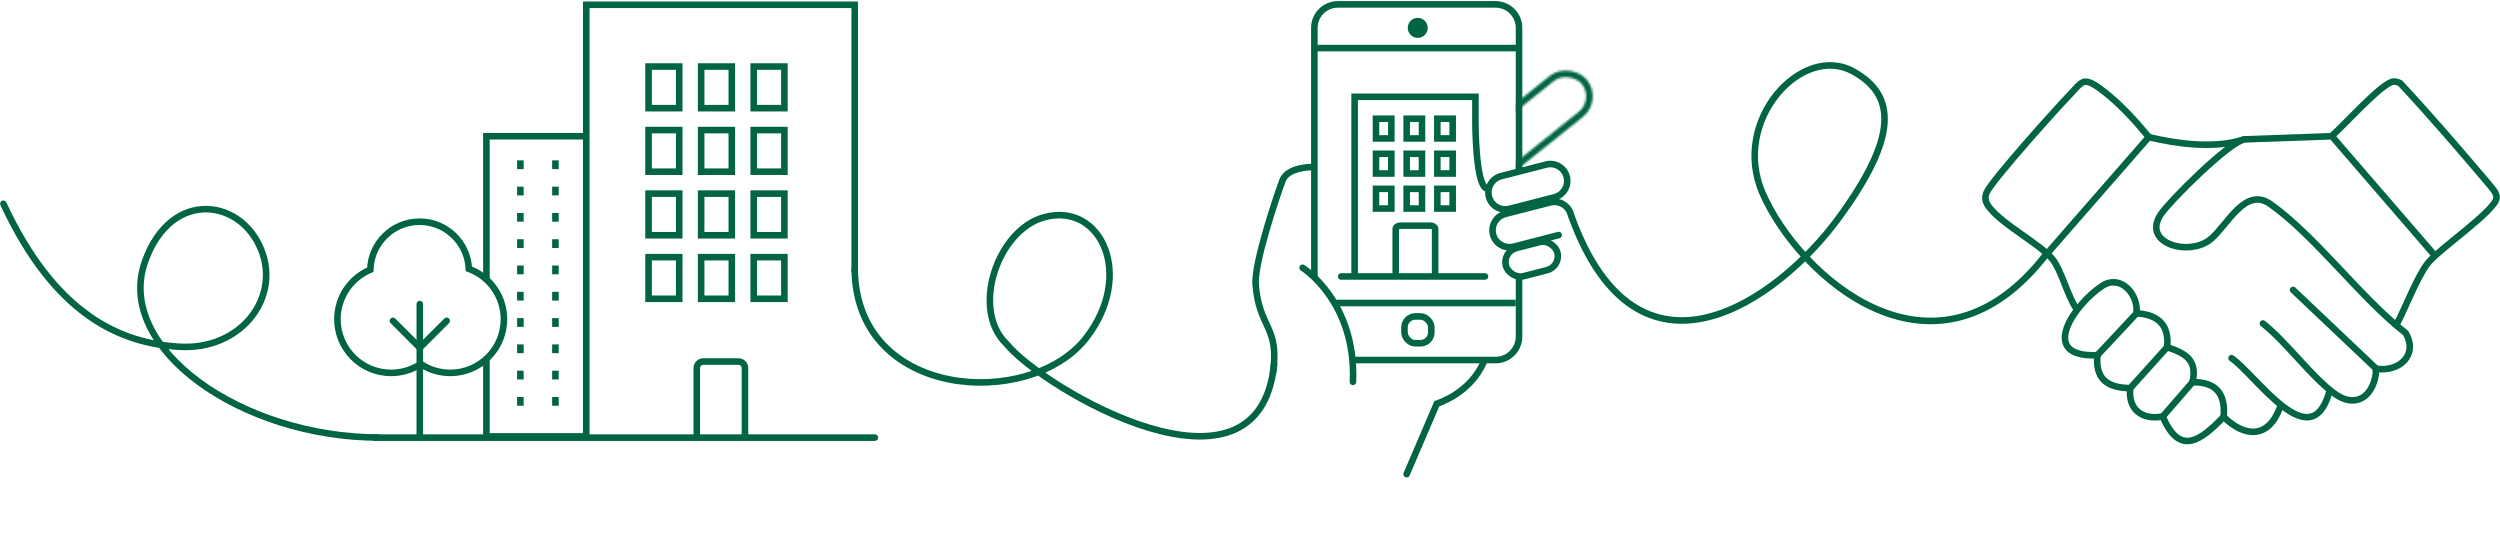 <?xml version="1.0" encoding="UTF-8"?>
<svg xmlns="http://www.w3.org/2000/svg" width="1141" height="248" viewBox="0 0 1141 248" fill="none">
  <path d="M617.487 164.324H682.57C688.49 164.324 693.289 159.525 693.289 153.605V126.04M599.876 126.04V12.72C599.876 6.799 604.675 2 610.596 2H682.57C688.49 2 693.289 6.799 693.289 12.72V77.5" stroke="#006445" stroke-width="3"></path>
  <line x1="599.876" y1="21.939" x2="693.289" y2="21.939" stroke="#006445" stroke-width="3"></line>
  <path d="M609.064 138.291H691.758" stroke="#006445" stroke-width="3"></path>
  <rect x="641" y="144.417" width="12.251" height="12.251" rx="5" stroke="#006445" stroke-width="3"></rect>
  <circle cx="647.063" cy="12.72" r="3.063" fill="#006445" stroke="#006445" stroke-width="3"></circle>
  <path d="M598.345 77.771H599.845V74.771H598.345V77.771ZM573.077 129.869L571.582 129.984L573.077 129.869ZM579.515 169.977C579.4 170.798 579.973 171.556 580.793 171.67C581.614 171.785 582.371 171.212 582.486 170.392L579.515 169.977ZM598.345 76.271C598.345 74.771 598.344 74.771 598.344 74.771C598.343 74.771 598.343 74.771 598.342 74.771C598.342 74.771 598.341 74.771 598.339 74.771C598.337 74.771 598.334 74.771 598.33 74.771C598.323 74.771 598.313 74.771 598.3 74.771C598.275 74.772 598.24 74.772 598.195 74.773C598.106 74.774 597.979 74.778 597.819 74.784C597.499 74.797 597.046 74.823 596.496 74.873C595.402 74.974 593.907 75.176 592.323 75.584C589.275 76.371 585.349 78.069 583.924 81.87L585.328 82.396L586.733 82.923C587.604 80.598 590.187 79.234 593.073 78.489C594.456 78.132 595.784 77.951 596.771 77.86C597.263 77.815 597.664 77.793 597.94 77.782C598.077 77.776 598.183 77.773 598.252 77.772C598.287 77.772 598.312 77.771 598.328 77.771C598.335 77.771 598.341 77.771 598.344 77.771C598.345 77.771 598.346 77.771 598.346 77.771C598.346 77.771 598.346 77.771 598.346 77.771C598.346 77.771 598.345 77.771 598.345 77.771C598.345 77.771 598.345 77.771 598.345 76.271ZM585.328 82.396L583.924 81.87C582.762 84.968 579.496 94.384 576.614 104.277C575.173 109.225 573.821 114.314 572.877 118.805C571.943 123.247 571.372 127.261 571.582 129.984L573.077 129.869L574.573 129.754C574.399 127.499 574.881 123.857 575.813 119.422C576.735 115.035 578.064 110.027 579.494 105.116C582.355 95.294 585.597 85.95 586.733 82.923L585.328 82.396ZM573.077 129.869L571.582 129.984C572.379 140.351 575.229 145.289 577.373 150.123C578.428 152.5 579.309 154.841 579.762 157.869C580.217 160.906 580.25 164.705 579.515 169.977L581 170.185L582.486 170.392C583.25 164.914 583.237 160.816 582.729 157.424C582.22 154.023 581.224 151.405 580.116 148.907C577.936 143.992 575.324 139.522 574.573 129.754L573.077 129.869Z" fill="#006445"></path>
  <path d="M594.517 122.212C594.517 122.212 619.018 137.526 617.487 174.278" stroke="#006445" stroke-width="3" stroke-linecap="round"></path>
  <path d="M679.549 89.784C678.488 85.662 680.969 81.461 685.09 80.4L705.656 75.106C709.777 74.045 713.978 76.526 715.039 80.647V80.647C716.1 84.768 713.619 88.969 709.498 90.03L688.932 95.325C684.811 96.385 680.61 93.905 679.549 89.784V89.784Z" stroke="#006445" stroke-width="3"></path>
  <rect x="685.633" y="114.869" width="24.279" height="13.255" rx="6.628" transform="rotate(-14.437 685.633 114.869)" stroke="#006445" stroke-width="3"></rect>
  <path d="M690.811 112.579L691.185 114.032L690.811 112.579ZM711.751 108.737C712.553 108.531 713.036 107.713 712.829 106.911C712.623 106.108 711.805 105.625 711.003 105.832L711.751 108.737ZM707.534 92.36L707.908 93.813L707.534 92.36ZM686.969 97.655L686.595 96.202L686.969 97.655ZM686.969 97.655L687.343 99.107L707.908 93.813L707.534 92.36L707.16 90.907L686.595 96.202L686.969 97.655ZM711.377 107.285L711.003 105.832L690.437 111.126L690.811 112.579L691.185 114.032L711.751 108.737L711.377 107.285ZM690.811 112.579L690.437 111.126C687.118 111.981 683.735 109.983 682.88 106.664L681.428 107.038L679.975 107.412C681.243 112.335 686.262 115.299 691.185 114.032L690.811 112.579ZM707.534 92.36L707.908 93.813C711.227 92.958 714.611 94.956 715.465 98.275L716.918 97.901L718.37 97.527C717.103 92.604 712.084 89.64 707.16 90.907L707.534 92.36ZM686.969 97.655L686.595 96.202C681.671 97.469 678.708 102.488 679.975 107.412L681.428 107.038L682.88 106.664C682.026 103.345 684.024 99.962 687.343 99.107L686.969 97.655Z" fill="#006445"></path>
  <mask id="mask0_7091_99234" style="mask-type:alpha" maskUnits="userSpaceOnUse" x="674" y="31" width="53" height="48">
    <rect x="671.85" y="64.957" width="57.239" height="21.058" rx="10.529" transform="rotate(-38.679 671.85 64.957)" stroke="#006445" stroke-width="3"></rect>
  </mask>
  <g mask="url(#mask0_7091_99234)">
    <rect x="693.289" y="26.122" width="33.69" height="50.535" fill="#006445" stroke="#006445" stroke-width="3"></rect>
  </g>
  <path d="M641.988 216.391L655.771 184.232C655.771 184.232 671.084 179.638 677.21 165.09" stroke="#006445" stroke-width="3" stroke-linecap="round"></path>
  <path d="M612.127 126.184H677.75" stroke="#006445" stroke-width="3" stroke-linecap="round"></path>
  <path d="M618.252 126.684V44.184H673.381V55.98C673.381 55.98 673.381 84.5 678.5 86" stroke="#006445" stroke-width="3"></path>
  <path d="M655 126V104.533C655 103.686 654.07 103 652.923 103H639.077C637.93 103 637 103.686 637 104.533V126" stroke="#006445" stroke-width="3"></path>
  <path d="M628 54.184H635V63.184H628V54.184Z" stroke="#006445" stroke-width="3"></path>
  <path d="M642 54.184H649V63.184H642V54.184Z" stroke="#006445" stroke-width="3"></path>
  <path d="M656 54.184H663V63.184H656V54.184Z" stroke="#006445" stroke-width="3"></path>
  <path d="M628 70.184H635V79.184H628V70.184Z" stroke="#006445" stroke-width="3"></path>
  <path d="M642 70.184H649V79.184H642V70.184Z" stroke="#006445" stroke-width="3"></path>
  <path d="M656 70.184H663V79.184H656V70.184Z" stroke="#006445" stroke-width="3"></path>
  <path d="M628 86.184H635V95.184H628V86.184Z" stroke="#006445" stroke-width="3"></path>
  <path d="M642 86.184H649V95.184H642V86.184Z" stroke="#006445" stroke-width="3"></path>
  <path d="M656 86.184H663V95.184H656V86.184Z" stroke="#006445" stroke-width="3"></path>
  <path d="M171 199.73H399.267" stroke="#006445" stroke-width="3" stroke-linecap="round"></path>
  <path d="M191.596 138.79V199" stroke="#006445" stroke-width="3" stroke-linecap="round"></path>
  <path d="M179.345 146.446L191.596 158.697L203.847 146.446" stroke="#006445" stroke-width="3" stroke-linecap="round"></path>
  <path d="M213.977 122.69L212.478 122.756L212.521 123.753L213.458 124.098L213.977 122.69ZM192 166.13L192.828 164.879L192 164.331L191.172 164.879L192 166.13ZM169.008 123.092L169.589 124.474L170.482 124.099L170.507 123.131L169.008 123.092ZM191.5 101.185V102.685C202.786 102.685 211.992 111.589 212.478 122.756L213.977 122.69L215.475 122.625C214.92 109.862 204.4 99.685 191.5 99.685V101.185ZM213.977 122.69L213.458 124.098C222.241 127.337 228.5 135.782 228.5 145.685H230H231.5C231.5 134.485 224.42 124.943 214.496 121.283L213.977 122.69ZM230 145.685H228.5C228.5 158.387 218.203 168.685 205.5 168.685V170.185V171.685C219.859 171.685 231.5 160.044 231.5 145.685H230ZM205.5 170.185V168.685C200.815 168.685 196.461 167.283 192.828 164.879L192 166.13L191.172 167.381C195.281 170.099 200.207 171.685 205.5 171.685V170.185ZM192 166.13L191.172 164.879C187.539 167.283 183.185 168.685 178.5 168.685V170.185V171.685C183.793 171.685 188.719 170.099 192.828 167.381L192 166.13ZM178.5 170.185V168.685C165.797 168.685 155.5 158.387 155.5 145.685H154H152.5C152.5 160.044 164.141 171.685 178.5 171.685V170.185ZM154 145.685H155.5C155.5 136.144 161.309 127.957 169.589 124.474L169.008 123.092L168.426 121.709C159.073 125.644 152.5 134.895 152.5 145.685H154ZM169.008 123.092L170.507 123.131C170.801 111.789 180.087 102.685 191.5 102.685V101.185V99.685C178.456 99.685 167.844 110.09 167.508 123.053L169.008 123.092Z" fill="#006445"></path>
  <path d="M267.57 199.73V2.185H390.079L390.079 124.185" stroke="#006445" stroke-width="3"></path>
  <path d="M296 30.369H310V49.369H296V30.369Z" stroke="#006445" stroke-width="3"></path>
  <path d="M320 30.369H334V49.369H320V30.369Z" stroke="#006445" stroke-width="3"></path>
  <path d="M344 30.369H358V49.369H344V30.369Z" stroke="#006445" stroke-width="3"></path>
  <path d="M296 59.369H310V78.369H296V59.369Z" stroke="#006445" stroke-width="3"></path>
  <path d="M320 59.369H334V78.369H320V59.369Z" stroke="#006445" stroke-width="3"></path>
  <path d="M344 59.369H358V78.369H344V59.369Z" stroke="#006445" stroke-width="3"></path>
  <path d="M296 88.369H310V107.369H296V88.369Z" stroke="#006445" stroke-width="3"></path>
  <path d="M320 88.369H334V107.369H320V88.369Z" stroke="#006445" stroke-width="3"></path>
  <path d="M344 88.369H358V107.369H344V88.369Z" stroke="#006445" stroke-width="3"></path>
  <path d="M296 117.369H310V136.369H296V117.369Z" stroke="#006445" stroke-width="3"></path>
  <path d="M320 117.369H334V136.369H320V117.369Z" stroke="#006445" stroke-width="3"></path>
  <path d="M344 117.369H358V136.369H344V117.369Z" stroke="#006445" stroke-width="3"></path>
  <path d="M340 199V168C340 166.343 338.657 165 337 165H321C319.343 165 318 166.343 318 168V199" stroke="#006445" stroke-width="3"></path>
  <path d="M267 62.185H222V127.185M267 199.185H222V163.685" stroke="#006445" stroke-width="3"></path>
  <rect x="236" y="73.185" width="3" height="4" fill="#006445"></rect>
  <rect x="252" y="73.185" width="3" height="4" fill="#006445"></rect>
  <rect x="236" y="85.185" width="3" height="4" fill="#006445"></rect>
  <rect x="252" y="85.185" width="3" height="4" fill="#006445"></rect>
  <rect x="236" y="97.185" width="3" height="4" fill="#006445"></rect>
  <rect x="252" y="97.185" width="3" height="4" fill="#006445"></rect>
  <rect x="236" y="109.185" width="3" height="4" fill="#006445"></rect>
  <rect x="252" y="109.185" width="3" height="4" fill="#006445"></rect>
  <rect x="236" y="121.185" width="3" height="4" fill="#006445"></rect>
  <rect x="252" y="121.185" width="3" height="4" fill="#006445"></rect>
  <rect x="236" y="133.185" width="3" height="4" fill="#006445"></rect>
  <rect x="252" y="133.185" width="3" height="4" fill="#006445"></rect>
  <rect x="236" y="145.185" width="3" height="4" fill="#006445"></rect>
  <rect x="252" y="145.185" width="3" height="4" fill="#006445"></rect>
  <rect x="236" y="157.185" width="3" height="4" fill="#006445"></rect>
  <rect x="252" y="157.185" width="3" height="4" fill="#006445"></rect>
  <rect x="236" y="169.185" width="3" height="4" fill="#006445"></rect>
  <rect x="252" y="169.185" width="3" height="4" fill="#006445"></rect>
  <rect x="236" y="181.185" width="3" height="4" fill="#006445"></rect>
  <rect x="252" y="181.185" width="3" height="4" fill="#006445"></rect>
  <path d="M0.183 93.626C-0.166 92.874 0.16 91.982 0.911 91.633C1.663 91.284 2.555 91.611 2.904 92.362L0.183 93.626ZM120.044 116.288L121.473 115.832L120.044 116.288ZM66.143 119.493L67.558 119.991L66.143 119.493ZM82.154 158.268L82.236 156.771C108.408 158.194 124.989 136.683 118.615 116.745L120.044 116.288L121.473 115.832C128.6 138.127 109.955 161.283 82.073 159.766L82.154 158.268ZM1.543 92.994L2.904 92.362C14.628 117.613 27.874 133.332 41.433 142.924C54.981 152.508 68.944 156.048 82.236 156.771L82.154 158.268L82.073 159.766C68.337 159.019 53.799 155.347 39.701 145.373C25.614 135.408 12.068 119.225 0.183 93.626L1.543 92.994ZM66.143 119.493L67.558 119.991C60.977 138.691 71.303 158.118 91.655 173.101C111.946 188.04 141.798 198.185 173 198.185L173 199.685L173 201.185C141.202 201.185 110.718 190.861 89.877 175.517C69.097 160.219 57.494 139.551 64.728 118.995L66.143 119.493ZM120.044 116.288L118.615 116.745C114.693 104.477 104.738 97.215 94.497 96.962C84.344 96.712 73.41 103.361 67.558 119.991L66.143 119.493L64.728 118.995C70.907 101.437 82.828 93.673 94.571 93.963C106.224 94.25 117.204 102.48 121.473 115.832L120.044 116.288Z" fill="#006445"></path>
  <path d="M715.588 98.691C715.308 97.911 715.713 97.052 716.493 96.773C717.273 96.493 718.132 96.898 718.412 97.678L715.588 98.691ZM846 32.684L846.735 31.377L846 32.684ZM804.423 88.141L805.798 87.542L804.423 88.141ZM838.975 99.76L837.766 98.872C851.474 80.2 857.834 66.442 858.54 56.16C858.89 51.072 857.853 46.854 855.642 43.275C853.419 39.678 849.946 36.624 845.265 33.992L846 32.684L846.735 31.377C851.716 34.178 855.629 37.548 858.194 41.698C860.77 45.867 861.921 50.722 861.533 56.366C860.765 67.549 853.95 81.896 840.184 100.648L838.975 99.76ZM717 98.185L718.412 97.678C725.967 118.733 735.526 131.459 745.876 138.27C756.186 145.054 767.464 146.09 778.764 143.395C801.51 137.972 824.116 117.465 837.766 98.872L838.975 99.76L840.184 100.648C826.359 119.479 803.215 140.649 779.46 146.314C767.511 149.163 755.351 148.096 744.227 140.776C733.142 133.482 723.27 120.1 715.588 98.691L717 98.185ZM804.423 88.141L805.798 87.542C813.983 106.337 833.505 129.529 857.159 139.735C868.947 144.822 881.704 146.661 894.598 143.199C907.492 139.737 920.693 130.928 933.285 114.411L934.478 115.321L935.671 116.23C922.774 133.146 909.05 142.424 895.376 146.096C881.702 149.768 868.246 147.787 855.97 142.49C831.494 131.929 811.478 108.099 803.048 88.74L804.423 88.141ZM846 32.684L845.265 33.992C834.443 27.907 821.19 32.888 812.155 43.956C803.177 54.953 798.823 71.524 805.798 87.542L804.423 88.141L803.048 88.74C795.552 71.528 800.264 53.779 809.831 42.059C819.341 30.41 834.112 24.279 846.735 31.377L846 32.684Z" fill="#006445"></path>
  <path d="M582.993 166.334C583.075 165.51 582.474 164.774 581.649 164.692C580.825 164.61 580.09 165.211 580.007 166.035L582.993 166.334ZM459.408 157.008L460.565 156.054L460.509 155.985L460.444 155.924L459.408 157.008ZM476.601 99.133L476.209 97.686L476.601 99.133ZM495.754 154.215L494.567 153.297L495.754 154.215ZM459.408 157.008L460.444 155.924C452.775 148.596 451.628 136.273 455.225 124.782C458.822 113.294 466.964 103.298 476.993 100.581L476.601 99.133L476.209 97.686C464.84 100.766 456.138 111.826 452.362 123.886C448.588 135.942 449.544 149.658 458.372 158.093L459.408 157.008ZM581.5 166.185L580.007 166.035C578.327 182.839 571.165 191.592 561.379 195.33C551.41 199.137 538.357 197.887 524.699 193.757C511.09 189.643 497.126 182.745 485.497 175.58C473.833 168.393 464.67 161.031 460.565 156.054L459.408 157.008L458.251 157.962C462.673 163.325 472.173 170.894 483.923 178.134C495.708 185.395 509.91 192.42 523.831 196.629C537.702 200.823 551.545 202.296 562.449 198.132C573.537 193.898 581.227 183.986 582.993 166.334L581.5 166.185ZM495.754 154.215L494.567 153.297C482.283 169.177 456.516 176.221 433.659 171.714C422.28 169.471 411.763 164.384 404.103 156.241C396.463 148.119 391.579 136.868 391.579 122.104L390.079 122.104L388.579 122.104C388.579 137.583 393.722 149.583 401.918 158.296C410.093 166.987 421.221 172.32 433.078 174.658C456.692 179.313 483.763 172.168 496.94 155.132L495.754 154.215ZM476.601 99.133L476.993 100.581C483.14 98.916 488.566 99.663 492.945 102.057C497.338 104.459 500.784 108.579 502.831 113.83C506.927 124.333 505.384 139.314 494.567 153.297L495.754 154.215L496.94 155.132C508.3 140.447 510.161 124.37 505.626 112.741C503.359 106.926 499.481 102.211 494.384 99.425C489.273 96.63 483.042 95.834 476.209 97.686L476.601 99.133Z" fill="#006445"></path>
  <path d="M980.697 62.572L935.874 113.923" stroke="#006445" stroke-width="3" stroke-linecap="square"></path>
  <path d="M1093.74 148.245C1097.6 141.033 1103.11 126.52 1107.94 120.259C1113.02 113.665 1139.23 96.043 1139.46 90.162C1139.55 87.865 1136.8 85.259 1135.48 83.521C1122.84 68.614 1109.05 52.535 1095.42 37.953C1094.42 37.48 1093.5 37.147 1092.36 37.236C1087.13 37.644 1069.35 57.821 1064 62.185L1024.41 63.593C1017.5 64.62 990.388 91.544 986.198 97.82C977.298 111.153 999.307 117.353 1009.08 109.058C1016.75 102.558 1024.75 85.072 1036.16 93.119C1056.74 107.633 1077.33 135.912 1097.92 151.973C1103.87 162.12 1094.84 169.899 1084.52 168.297" stroke="#006445" stroke-width="3" stroke-linecap="square"></path>
  <path d="M980.696 62.572C974.627 55.012 965.933 45.686 957.999 40.099C950.608 34.897 950.191 37.508 944.717 43.164C938.503 49.594 909.61 81.768 906.812 87.612C905.659 90.016 906.057 92.116 907.627 94.253C913.762 102.581 931.262 111.373 936.844 118.417C940.86 123.483 943.601 134.969 947.495 140.588" stroke="#006445" stroke-width="3" stroke-linecap="round"></path>
  <path d="M980.696 62.572C993.702 65.721 1010.89 67.968 1024 63.685" stroke="#006445" stroke-width="3" stroke-linecap="round"></path>
  <path d="M1065.81 63.973L1109.71 114.822" stroke="#006445" stroke-width="3" stroke-linecap="square"></path>
  <path d="M975.095 143.031C976.164 134.572 967.986 124.964 959.536 130.424C947.07 138.475 929.424 163.296 957.249 162.11" stroke="#006445" stroke-width="3" stroke-linecap="round"></path>
  <path d="M975.095 143.031L957.244 162.106" stroke="#006445" stroke-width="3" stroke-linecap="round"></path>
  <path d="M989.066 158.464C990.186 148.374 984.872 143.49 975.091 143.026" stroke="#006445" stroke-width="3" stroke-linecap="round"></path>
  <path d="M1084.52 168.306L1046.57 132.341" stroke="#006445" stroke-width="3" stroke-linecap="round"></path>
  <path d="M1032.8 147.638C1043.76 156.416 1053.99 170.823 1064.79 179.155C1075.59 187.488 1084.01 180.21 1084.52 168.306" stroke="#006445" stroke-width="3" stroke-linecap="round"></path>
  <path d="M957.245 162.105C956.27 173.096 961.875 177.037 972.251 177.135" stroke="#006445" stroke-width="3" stroke-linecap="round"></path>
  <path d="M989.066 158.464C997.671 161.243 1002.92 164.496 1000.68 174.408" stroke="#006445" stroke-width="3" stroke-linecap="round"></path>
  <path d="M989.066 158.464L972.251 177.136" stroke="#006445" stroke-width="3" stroke-linecap="round"></path>
  <path d="M1018.49 163.479C1029.75 171.221 1054.41 208.855 1063 179.185" stroke="#006445" stroke-width="3" stroke-linecap="round"></path>
  <path d="M1000.68 174.408C1011.47 174.314 1015.79 179.741 1014.87 190.248" stroke="#006445" stroke-width="3" stroke-linecap="round"></path>
  <path d="M1000.68 174.408L987.074 190.098" stroke="#006445" stroke-width="3" stroke-linecap="round"></path>
  <path d="M972.251 177.135C971.154 186.986 977.739 191.8 987.075 190.098" stroke="#006445" stroke-width="3" stroke-linecap="round"></path>
  <path d="M1040.5 186.185C1035.1 200.54 1024.17 199.453 1014.87 190.253" stroke="#006445" stroke-width="3" stroke-linecap="round"></path>
  <path d="M987.074 190.098C994.845 208.442 1004.38 201.079 1014.87 190.248" stroke="#006445" stroke-width="3" stroke-linecap="round"></path>
</svg>
